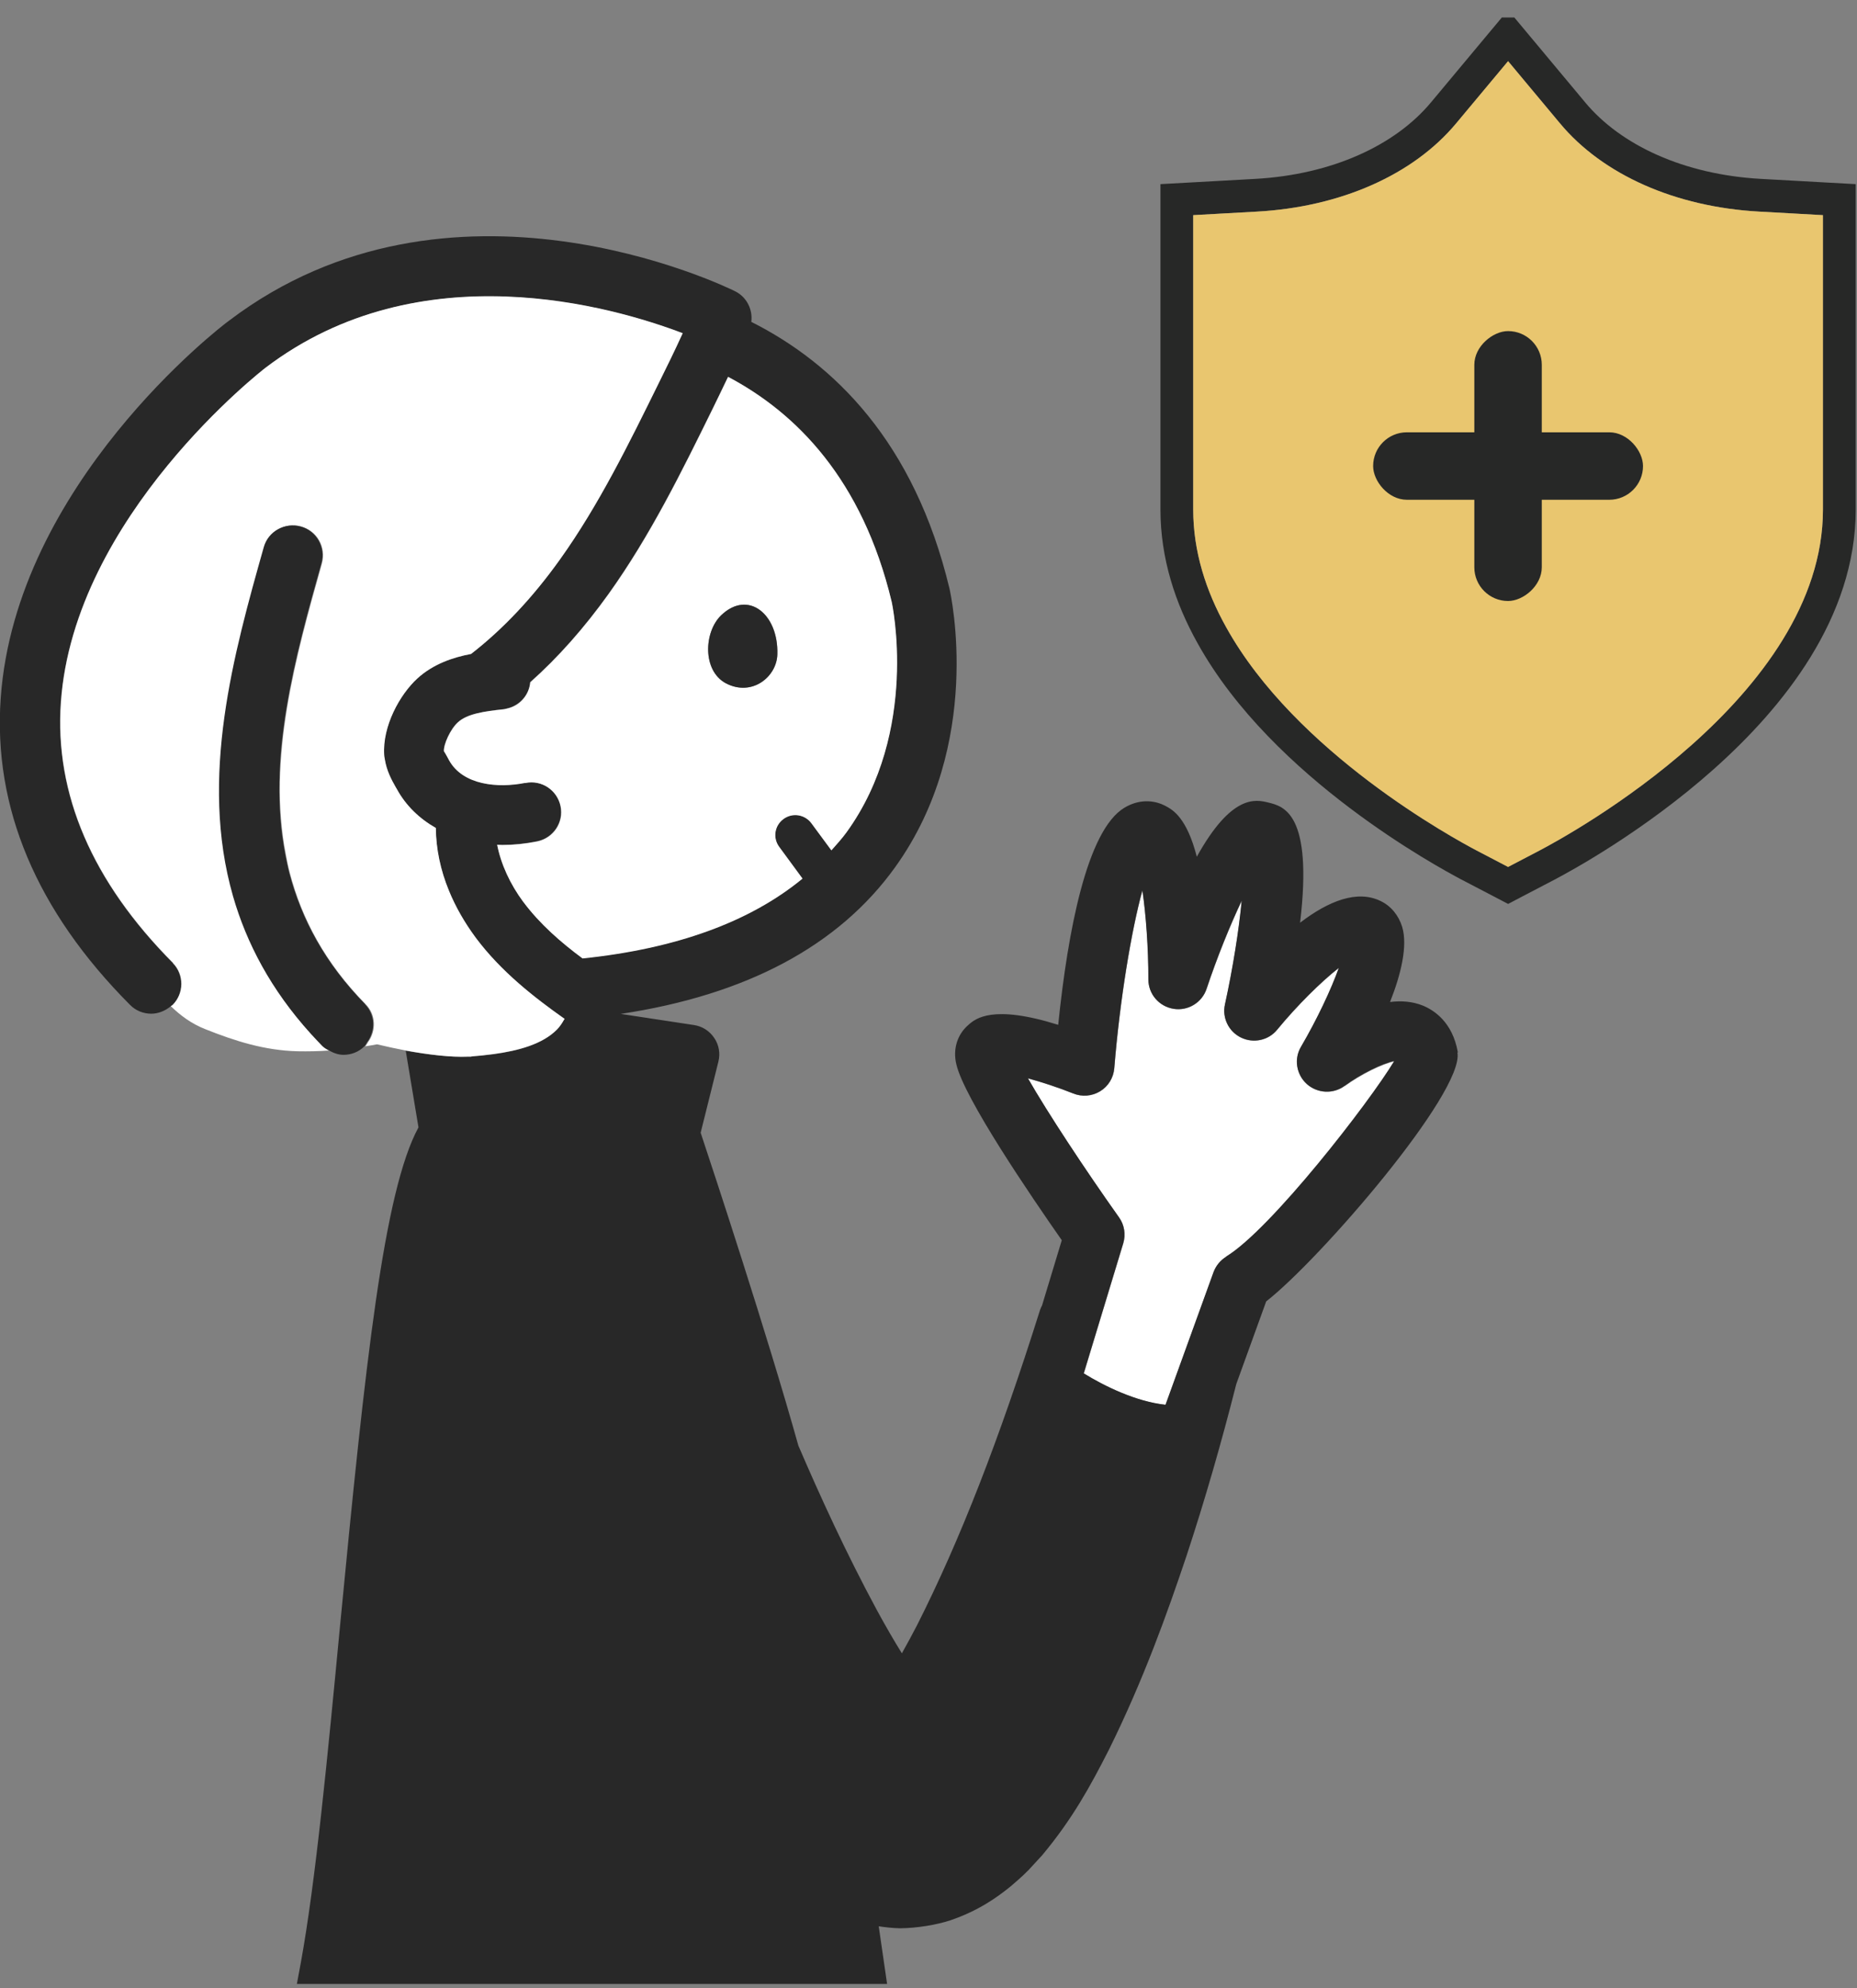 <svg width="85" height="91" viewBox="0 0 85 91" fill="none" xmlns="http://www.w3.org/2000/svg">
<rect x="0" y="0" width="85" height="91" fill="#808080" stroke="none"/>
<g clip-path="url(#clip0_561_37387)">
<path d="M61.55 49.704C61.029 50.086 60.308 50.049 59.824 49.622C59.341 49.194 59.231 48.485 59.55 47.922C60.281 46.667 60.929 45.284 61.285 44.302C60.472 44.939 59.377 46.021 58.464 47.13C58.063 47.621 57.378 47.767 56.812 47.494C56.246 47.221 55.936 46.594 56.073 45.975C56.438 44.302 56.712 42.575 56.84 41.229C56.31 42.347 55.717 43.811 55.233 45.257C55.023 45.894 54.375 46.285 53.718 46.175C53.052 46.066 52.568 45.493 52.568 44.83C52.568 43.375 52.458 41.865 52.294 40.756C51.792 42.575 51.263 45.739 51.007 48.894C50.971 49.331 50.733 49.722 50.359 49.949C49.985 50.177 49.528 50.213 49.127 50.049C48.442 49.776 47.684 49.522 47.055 49.358C47.949 50.931 49.665 53.532 51.226 55.724C51.472 56.069 51.536 56.506 51.418 56.906L49.61 62.862C50.551 63.435 52.002 64.153 53.353 64.299L55.553 58.224C55.662 57.933 55.863 57.688 56.128 57.524C58.181 56.278 62.691 50.468 63.822 48.576C63.275 48.694 62.298 49.167 61.55 49.713V49.704Z" fill="white"/>
<path d="M66.729 48.158C66.483 46.758 65.615 46.221 65.123 46.021C64.648 45.83 64.137 45.794 63.626 45.858C64.137 44.566 64.438 43.284 64.182 42.42C64.018 41.893 63.671 41.465 63.197 41.238C62.12 40.711 60.805 41.238 59.509 42.229C60.102 37.228 58.761 36.901 58.048 36.728C57.483 36.591 56.378 36.328 54.781 39.21C54.324 37.428 53.685 37.073 53.393 36.91C52.791 36.573 52.088 36.591 51.458 36.973C49.751 38.01 48.875 42.62 48.437 46.903C45.425 45.958 44.649 46.621 44.33 46.903C43.818 47.34 43.608 48.013 43.773 48.704C44.129 50.259 47.196 54.751 48.601 56.761L47.698 59.743C47.661 59.807 47.634 59.88 47.606 59.952C45.726 65.918 43.937 70.501 41.975 74.383C41.737 74.838 41.509 75.266 41.281 75.666C40.925 75.093 40.551 74.447 40.149 73.711C38.725 71.073 37.529 68.455 36.544 66.163C35.101 61.007 32.664 53.623 32.071 51.841L32.883 48.586C32.975 48.213 32.911 47.822 32.692 47.503C32.482 47.185 32.144 46.967 31.761 46.912L28.411 46.403C34.143 45.539 38.378 43.302 40.971 39.692C45.032 34.045 43.526 27.243 43.462 26.943C41.856 20.232 38.168 16.631 34.389 14.731C34.462 14.167 34.179 13.594 33.65 13.331C33.121 13.067 20.579 7.011 10.484 14.676C10.082 14.958 0.726 22.169 0.033 31.945C-0.323 36.955 1.667 41.684 5.947 45.985C6.212 46.258 6.568 46.394 6.924 46.394C7.244 46.394 7.554 46.267 7.81 46.058C7.837 46.039 7.864 46.03 7.892 46.003C8.421 45.476 8.43 44.621 7.91 44.084V44.075C4.213 40.356 2.488 36.337 2.78 32.154C3.373 23.615 12.063 16.895 12.154 16.831C19.219 11.466 28.073 14.049 31.24 15.258C30.894 16.022 30.519 16.786 30.145 17.541C28.794 20.287 27.407 23.124 25.627 25.607C24.367 27.371 23.007 28.807 21.556 29.935C20.734 30.09 19.831 30.39 19.101 31.053C18.279 31.799 17.494 33.245 17.576 34.554C17.576 34.627 17.595 34.682 17.604 34.745C17.677 35.273 17.914 35.7 18.096 36.019L18.16 36.128C18.58 36.873 19.192 37.473 19.94 37.901C19.959 38.856 20.159 39.829 20.543 40.774C20.844 41.511 21.255 42.229 21.766 42.92C22.925 44.475 24.459 45.667 25.837 46.64C25.837 46.649 25.819 46.658 25.809 46.676C25.718 46.831 25.618 46.985 25.481 47.131C24.824 47.794 23.728 48.094 22.587 48.249C22.241 48.295 21.894 48.331 21.547 48.358C21.501 48.358 21.437 48.358 21.392 48.358C20.616 48.395 19.575 48.267 18.571 48.085L19.155 51.596C17.567 54.523 16.727 62.307 15.568 74.374C14.993 80.412 14.445 86.123 13.77 89.824C11.972 99.7 5.628 130.408 5.564 130.717C5.418 131.435 5.865 132.136 6.568 132.317C9.58 133.063 12.465 133.636 15.23 134.072C15.294 152.605 16.883 187.114 16.965 188.86C16.983 189.269 17.184 189.651 17.521 189.897C17.832 190.124 18.151 190.315 18.462 190.488C18.516 195.58 21.967 196.289 24.568 196.371L25.572 196.408C25.764 196.408 25.965 196.417 26.156 196.426C27.416 197.844 29.342 198.135 30.957 198.19L31.962 198.226C32.902 198.263 33.86 198.299 34.819 198.299C36.507 198.299 38.205 198.19 39.903 197.79C40.432 197.663 41.536 197.399 42.166 196.426C42.55 195.817 42.668 195.035 42.495 194.216C42.239 193.034 41.336 191.388 38.442 190.215C36.991 189.624 35.439 189.242 33.878 189.042C33.34 182.622 33.668 149.968 33.842 135.355C40.852 135.155 45.178 134.236 45.525 134.154C46.219 134 46.684 133.336 46.584 132.636C46.365 131.072 42.851 106.201 40.222 88.16C40.523 88.205 40.834 88.242 41.199 88.251C41.984 88.242 42.86 88.096 43.499 87.887C44.777 87.451 45.626 86.85 46.283 86.314C46.548 86.087 46.831 85.841 47.086 85.578L47.707 84.904C49.094 83.24 49.907 81.749 50.755 80.085C52.344 76.875 53.439 73.802 54.306 71.219C55.164 68.618 55.922 65.972 56.588 63.344L57.957 59.561C60.458 57.606 67.021 49.986 66.711 48.176L66.729 48.158ZM31.149 189.069C30.245 189.76 28.183 190.988 26.056 189.842C25.819 184.65 24.386 152.177 24.358 135.118C26.768 135.282 29.041 135.364 31.113 135.364C30.939 149.904 30.62 181.904 31.149 189.06V189.069ZM23.956 41.284C23.336 40.447 22.925 39.538 22.752 38.656C22.834 38.656 22.907 38.665 22.989 38.665C23.509 38.665 24.039 38.61 24.586 38.501C25.326 38.346 25.8 37.628 25.654 36.891C25.499 36.155 24.778 35.673 24.039 35.828C24.029 35.828 24.011 35.828 24.002 35.828C22.797 36.064 21.182 35.937 20.552 34.791L20.479 34.654C20.415 34.545 20.324 34.382 20.314 34.373C20.296 34.063 20.607 33.363 20.963 33.045C21.383 32.663 22.158 32.554 23.053 32.454C23.108 32.454 23.162 32.436 23.217 32.417C23.792 32.281 24.221 31.799 24.267 31.217C25.545 30.081 26.74 28.735 27.863 27.162C29.771 24.488 31.213 21.551 32.619 18.696C32.856 18.223 33.093 17.732 33.322 17.241C36.452 18.896 39.474 21.942 40.806 27.525C40.815 27.58 42.093 33.454 38.743 38.083C38.533 38.374 38.296 38.647 38.05 38.91L37.137 37.673C36.836 37.264 36.27 37.182 35.859 37.473C35.448 37.773 35.366 38.337 35.658 38.746L36.726 40.201C34.326 42.175 30.957 43.402 26.667 43.848C25.672 43.102 24.714 42.275 23.966 41.275L23.956 41.284ZM17.978 134.473C19.228 134.636 20.442 134.782 21.62 134.891C21.62 150.641 22.852 179.376 23.235 188.133C22.231 188.542 20.963 188.724 19.666 188.024C19.438 182.949 18.06 151.796 17.978 134.473ZM24.659 193.634C22.286 193.561 21.41 193.007 21.236 191.206C21.309 191.206 21.383 191.206 21.465 191.206C22.14 191.206 22.788 191.097 23.409 190.924C23.482 191.234 23.664 191.506 23.92 191.697C24.23 191.925 24.55 192.116 24.86 192.288C24.86 192.779 24.906 193.225 24.97 193.643H24.669L24.659 193.634ZM39.83 194.771C39.848 194.844 39.848 194.898 39.848 194.944C39.775 194.98 39.62 195.044 39.273 195.126C36.973 195.671 34.581 195.589 32.062 195.498L31.04 195.462C28.666 195.389 27.79 194.835 27.617 193.034C27.69 193.034 27.763 193.034 27.845 193.034C29.552 193.034 31.104 192.37 32.263 191.615C34.024 191.697 35.795 192.061 37.42 192.716C38.406 193.116 39.62 193.789 39.821 194.762L39.83 194.771ZM56.123 57.515C55.858 57.679 55.657 57.925 55.547 58.215L53.348 64.29C51.988 64.144 50.545 63.435 49.605 62.853L51.413 56.897C51.531 56.497 51.467 56.06 51.221 55.715C49.66 53.514 47.953 50.923 47.05 49.349C47.679 49.522 48.437 49.768 49.122 50.041C49.523 50.204 49.98 50.168 50.354 49.941C50.728 49.713 50.965 49.322 51.002 48.886C51.258 45.739 51.787 42.566 52.289 40.747C52.453 41.856 52.563 43.366 52.563 44.821C52.563 45.494 53.047 46.058 53.713 46.167C54.37 46.276 55.018 45.885 55.228 45.248C55.712 43.793 56.305 42.338 56.834 41.22C56.707 42.566 56.433 44.303 56.068 45.967C55.931 46.585 56.241 47.212 56.807 47.485C57.373 47.758 58.067 47.613 58.459 47.121C59.372 46.012 60.467 44.93 61.28 44.294C60.933 45.276 60.285 46.649 59.545 47.913C59.217 48.467 59.336 49.177 59.819 49.613C60.303 50.041 61.024 50.077 61.544 49.695C62.293 49.149 63.27 48.667 63.817 48.558C62.676 50.45 58.176 56.26 56.123 57.506V57.515Z" fill="#282828"/>
<path d="M36.733 40.211L35.665 38.756C35.364 38.347 35.455 37.783 35.866 37.483C36.276 37.183 36.842 37.274 37.144 37.683L38.056 38.919C38.294 38.647 38.54 38.383 38.75 38.092C42.1 33.464 40.831 27.589 40.813 27.535C39.471 21.951 36.459 18.905 33.328 17.25C33.091 17.741 32.853 18.232 32.625 18.705C31.22 21.56 29.777 24.506 27.87 27.171C26.747 28.735 25.551 30.09 24.273 31.227C24.219 31.808 23.799 32.3 23.224 32.427C23.169 32.436 23.114 32.454 23.059 32.463C22.165 32.554 21.389 32.672 20.969 33.054C20.613 33.373 20.303 34.073 20.321 34.382C20.33 34.391 20.431 34.555 20.485 34.664L20.558 34.8C21.197 35.946 22.804 36.073 24.009 35.837C24.018 35.837 24.036 35.837 24.045 35.837C24.785 35.682 25.506 36.155 25.661 36.901C25.816 37.637 25.341 38.356 24.593 38.51C24.045 38.62 23.516 38.674 22.995 38.674C22.913 38.674 22.84 38.665 22.758 38.665C22.932 39.547 23.342 40.456 23.963 41.293C24.712 42.293 25.67 43.13 26.665 43.866C30.955 43.421 34.323 42.193 36.724 40.22L36.733 40.211ZM33.018 28.153C34.25 26.98 35.647 28.108 35.583 29.953C35.555 30.972 34.423 31.899 33.228 31.272C32.142 30.699 32.215 28.917 33.018 28.153Z" fill="white"/>
<path d="M33.225 31.272C34.421 31.899 35.553 30.972 35.58 29.953C35.635 28.107 34.248 26.98 33.015 28.153C32.212 28.917 32.148 30.699 33.225 31.272Z" fill="#282828"/>
<path d="M21.556 48.349C21.903 48.322 22.25 48.286 22.597 48.24C23.729 48.086 24.833 47.786 25.49 47.122C25.627 46.986 25.727 46.831 25.819 46.667C25.819 46.658 25.837 46.649 25.846 46.631C24.468 45.658 22.934 44.467 21.775 42.912C21.264 42.221 20.853 41.502 20.552 40.766C20.16 39.82 19.959 38.847 19.95 37.892C19.201 37.465 18.581 36.874 18.17 36.119L18.106 36.01C17.923 35.691 17.695 35.264 17.613 34.737C17.604 34.673 17.586 34.609 17.586 34.546C17.503 33.236 18.297 31.79 19.11 31.045C19.84 30.381 20.744 30.081 21.565 29.926C23.008 28.808 24.377 27.362 25.636 25.598C27.416 23.106 28.804 20.269 30.154 17.532C30.529 16.777 30.903 16.013 31.25 15.249C28.082 14.04 19.229 11.458 12.164 16.823C12.082 16.886 3.383 23.606 2.79 32.145C2.497 36.337 4.223 40.347 7.919 44.066V44.076C8.44 44.612 8.43 45.467 7.901 45.994C7.874 46.022 7.846 46.022 7.819 46.049C8.248 46.467 8.759 46.849 9.38 47.095C10.767 47.649 12.118 48.077 13.624 48.113C14.108 48.122 14.601 48.113 15.085 48.077C14.975 48.013 14.866 47.959 14.774 47.867C14.592 47.677 14.418 47.495 14.245 47.304C12.428 45.285 11.315 43.175 10.694 41.02C9.133 35.573 10.731 29.89 12.1 25.043C12.301 24.316 13.067 23.897 13.789 24.097C14.519 24.297 14.938 25.052 14.738 25.78C13.533 30.063 12.228 34.718 13.086 39.12C13.14 39.402 13.195 39.684 13.268 39.956C13.816 42.048 14.884 44.076 16.737 45.958C17.211 46.44 17.23 47.167 16.846 47.695C16.801 47.758 16.773 47.831 16.718 47.886C16.901 47.858 17.074 47.831 17.257 47.795C17.677 47.895 18.133 47.995 18.608 48.086C19.612 48.268 20.652 48.395 21.428 48.359C21.483 48.359 21.538 48.359 21.584 48.359L21.556 48.349Z" fill="white"/>
<path d="M16.71 45.957C14.857 44.066 13.789 42.038 13.241 39.956C13.168 39.674 13.113 39.392 13.059 39.119C12.201 34.718 13.506 30.062 14.711 25.779C14.912 25.052 14.492 24.297 13.761 24.097C13.04 23.897 12.274 24.315 12.073 25.043C10.704 29.898 9.106 35.582 10.667 41.02C11.288 43.175 12.402 45.294 14.218 47.303C14.391 47.494 14.565 47.676 14.747 47.867C14.839 47.958 14.948 48.022 15.058 48.076C15.268 48.194 15.487 48.276 15.724 48.276C16.071 48.276 16.418 48.149 16.682 47.885C16.737 47.831 16.765 47.758 16.81 47.694C17.194 47.167 17.175 46.439 16.701 45.957H16.71Z" fill="#282828"/>
<path d="M81.979 9.014L81.978 9.014L80.565 8.936C76.882 8.732 73.777 7.322 71.98 5.165L71.98 5.164L69.605 2.318L69.029 1.628L68.453 2.318L66.078 5.164L66.077 5.165C64.281 7.322 61.174 8.732 57.492 8.936L54.576 9.098L53.867 9.137V9.847V23.322C53.867 25.394 54.495 27.325 55.466 29.063C57.133 32.071 59.838 34.568 62.214 36.365C64.6 38.169 66.711 39.31 67.247 39.592L67.248 39.593L68.682 40.341L69.029 40.523L69.376 40.341L70.809 39.593L70.81 39.592C71.497 39.232 74.803 37.44 77.948 34.638C81.066 31.861 84.191 27.943 84.191 23.322V9.847V9.137L83.482 9.098L81.979 9.014Z" stroke="#272827" stroke-width="1.5"/>
<path d="M81.937 9.763L80.523 9.685C76.689 9.472 73.366 8 71.404 5.645L69.029 2.799L66.653 5.645C64.692 8 61.367 9.472 57.534 9.685L54.617 9.847V23.322C54.617 25.239 55.198 27.046 56.121 28.699C59.309 34.449 66.563 38.386 67.596 38.928L69.029 39.677L70.462 38.928C71.791 38.231 83.441 31.893 83.441 23.322V9.847L81.937 9.763Z" fill="#E9C66F"/>
<rect x="62.852" y="19.785" width="12.353" height="3.088" rx="1.544" fill="#272827"/>
<rect x="67.484" y="27.506" width="12.353" height="3.088" rx="1.544" transform="rotate(-90 67.484 27.506)" fill="#272827"/>
</g>
<defs>
<clipPath id="clip0_561_37387">
<rect width="85" height="90" fill="white" transform="translate(0 0.799)"/>
</clipPath>
</defs>
</svg>
